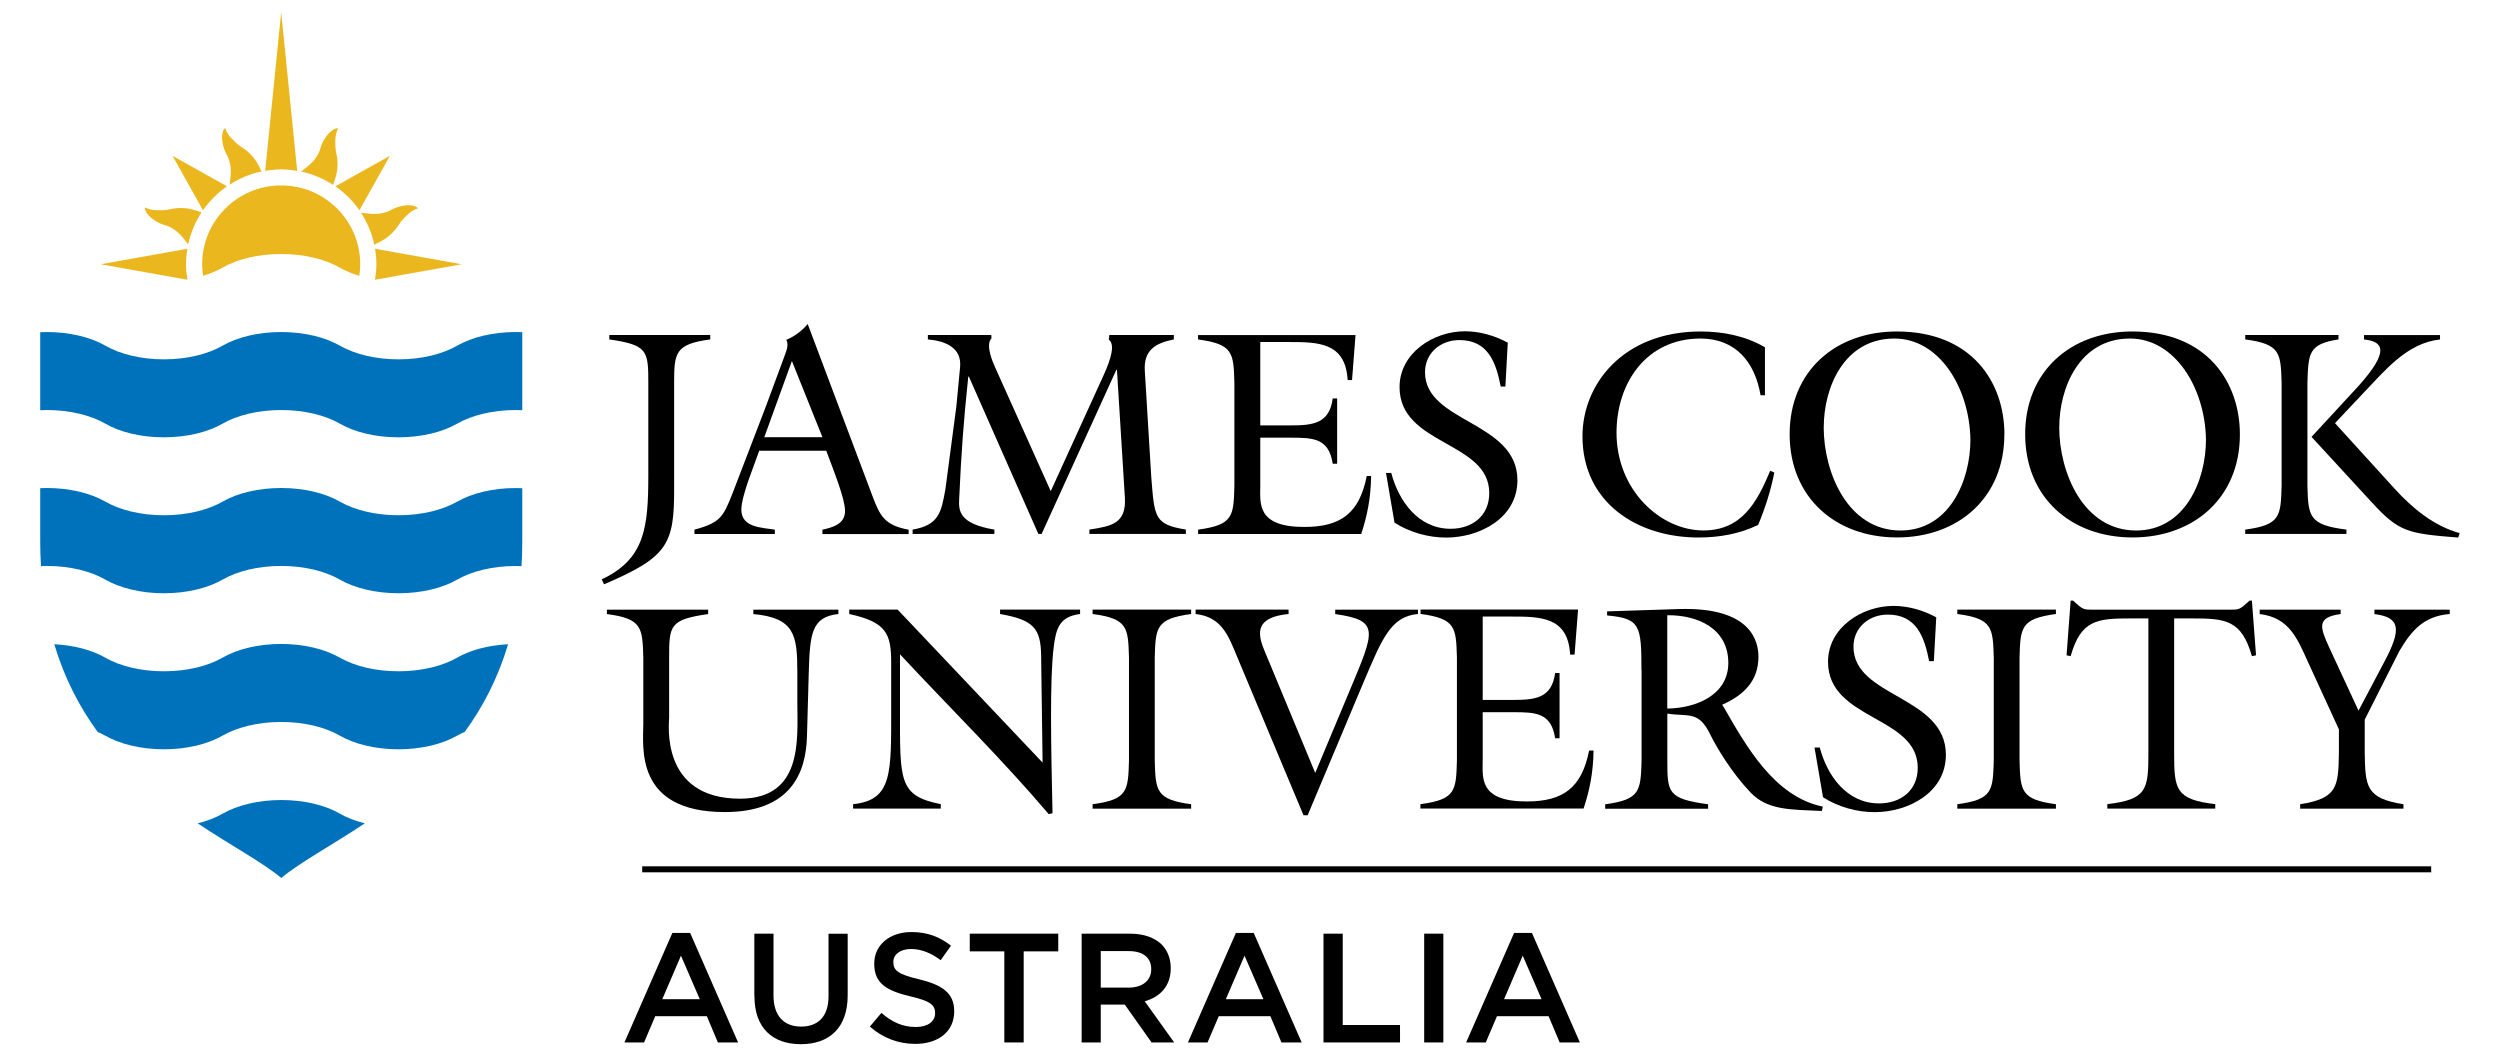 <svg width="135" height="57" viewBox="0 0 135 57" fill="none" xmlns="http://www.w3.org/2000/svg">
<g clip-path="url(#clip0_747_40465)">
<path d="M35.009 20.682C35.009 18.946 34.978 18.628 32.902 18.329V18.09H38.353V18.329C36.451 18.581 36.403 19.056 36.403 20.682V26.339C36.419 29.406 36.056 30.083 32.618 31.552L32.492 31.285C34.82 30.196 35.009 28.491 35.009 25.647V20.685V20.682Z" fill="black"/>
<path d="M41.001 24.331C40.733 25.121 40.033 26.766 40.033 27.525C40.033 28.487 41.127 28.487 41.84 28.601V28.837H37.5V28.601C38.91 28.22 39.052 27.905 39.544 26.672L41.332 22.013L42.285 19.439C42.427 19.027 42.632 18.649 42.458 18.351C42.887 18.174 43.282 17.891 43.616 17.498L47.101 26.754C47.527 27.908 47.798 28.365 49.066 28.604V28.84H44.411V28.604C44.966 28.478 45.632 28.302 45.632 27.594C45.632 26.93 45.029 25.445 44.616 24.338H41.004L41.001 24.331ZM42.761 19.499L41.272 23.608H44.411L42.764 19.499H42.761Z" fill="black"/>
<path d="M56.738 26.528L59.605 20.239C60.002 19.37 60.223 18.581 59.873 18.341L59.905 18.09H63.387V18.329C62.374 18.533 61.756 18.914 61.819 20.018L62.169 25.769C62.343 27.965 62.343 28.315 64.037 28.598V28.834H58.826V28.598C60.047 28.409 60.819 28.264 60.744 26.874L60.315 19.971H60.283L56.246 28.834H56.072L52.319 20.336H52.287C52.032 22.752 51.906 24.508 51.795 26.952C51.764 27.569 51.779 28.28 53.697 28.598V28.834H49.281V28.598C50.691 28.359 50.83 27.679 51.054 26.402L51.641 21.963L51.846 19.814C51.94 18.769 51.038 18.408 50.105 18.329V18.09H53.527L53.543 18.263C53.193 18.625 53.621 19.575 53.732 19.826L56.741 26.524L56.738 26.528Z" fill="black"/>
<path d="M64.695 28.6C66.597 28.345 66.613 27.873 66.657 26.246V20.684C66.613 19.058 66.597 18.583 64.695 18.331V18.092H73.199L73.01 20.524H72.773C72.66 18.488 71.187 18.469 69.591 18.469H68.055V22.971H69.701C70.89 22.971 71.792 22.877 71.966 21.518H72.206V25.041H71.966C71.761 23.654 70.89 23.635 69.701 23.635H68.055V26.227C68.055 27.159 67.831 28.455 70.43 28.455C72.426 28.455 73.407 27.7 73.805 25.705H74.041C74.025 26.907 73.82 27.886 73.505 28.836H64.698V28.6H64.695Z" fill="black"/>
<path d="M81.291 20.874H81.039C80.786 19.594 80.373 18.364 78.805 18.364C77.79 18.364 76.951 19.059 76.951 20.104C76.951 22.834 81.941 22.74 81.941 25.933C81.941 27.969 79.913 29.029 78.093 29.029C77.124 29.029 76.112 28.743 75.304 28.224L74.844 25.537H75.128C75.525 27.053 76.585 28.554 78.329 28.554C79.499 28.554 80.42 27.859 80.42 26.625C80.42 23.813 75.576 24.067 75.576 20.906C75.576 19.056 77.411 17.889 79.105 17.889C79.913 17.889 80.72 18.125 81.42 18.505L81.291 20.874Z" fill="black"/>
<path d="M95.31 21.345H95.07C94.771 19.558 93.723 18.281 91.825 18.281C88.926 18.281 87.292 20.65 87.292 23.368C87.292 26.483 89.683 28.644 91.982 28.644C94.055 28.644 94.878 27.128 95.591 25.423L95.815 25.517C95.622 26.483 95.323 27.43 94.941 28.345C93.928 28.836 92.834 29.025 91.708 29.025C88.396 29.025 85.453 27.128 85.453 23.557C85.453 20.744 87.655 17.9 91.837 17.9C93.042 17.9 94.26 18.14 95.307 18.753V21.345H95.31Z" fill="black"/>
<path d="M108.235 23.463C108.235 26.86 105.766 29.022 102.438 29.022C99.11 29.022 96.641 26.857 96.641 23.447C96.641 20.037 99.114 17.9 102.425 17.9C106.482 17.9 108.239 20.65 108.239 23.463M98.48 23.069C98.48 25.517 99.779 28.647 102.63 28.647C105.242 28.647 106.403 25.992 106.403 23.733C106.352 20.936 104.722 18.281 102.299 18.281C99.574 18.281 98.483 20.933 98.483 23.066" fill="black"/>
<path d="M120.954 23.463C120.954 26.86 118.484 29.022 115.157 29.022C111.829 29.022 109.359 26.857 109.359 23.447C109.359 20.037 111.832 17.9 115.144 17.9C119.197 17.9 120.954 20.65 120.954 23.463ZM111.198 23.069C111.198 25.517 112.498 28.647 115.349 28.647C117.964 28.647 119.122 25.992 119.122 23.733C119.074 20.936 117.44 18.281 115.018 18.281C112.296 18.281 111.201 20.933 111.201 23.066" fill="black"/>
<path d="M124.601 26.244C124.649 27.871 124.665 28.346 126.708 28.598V28.834H121.242V28.598C123.144 28.346 123.16 27.871 123.207 26.244V20.682C123.16 19.056 123.144 18.581 121.242 18.329V18.09H126.279V18.329C124.665 18.581 124.649 19.056 124.601 20.682V26.244ZM131.761 18.093V18.332C129.954 18.521 128.752 20.053 127.579 21.27L126.09 22.85L129.307 26.389C130.273 27.446 131.414 28.396 132.821 28.79L132.742 29.029C129.986 28.808 129.544 28.73 128.052 27.1L124.822 23.592L127.374 20.827C129.036 18.965 128.721 18.442 127.658 18.332V18.093H131.761Z" fill="black"/>
<path d="M45.274 32.92V33.156C43.832 33.313 43.737 34.2 43.674 36.283L43.577 39.744C43.529 41.785 42.659 43.852 39.142 43.852C34.234 43.852 34.739 40.313 34.739 39.052V35.512C34.691 33.883 34.675 33.411 32.773 33.159V32.923H38.24V33.159C36.164 33.458 36.133 33.776 36.133 35.512V38.75C36.133 39.052 35.625 43.129 39.965 43.129C43.387 43.129 43.056 39.873 43.056 37.944V36.286C43.056 34.279 42.898 33.364 40.681 33.159V32.923H45.274V32.92Z" fill="black"/>
<path d="M56.3 41.181L56.221 35.415C56.205 33.914 55.795 33.471 54.004 33.156V32.92H58.325V33.156C57.233 33.297 57.028 33.898 56.902 34.927C56.678 36.664 56.76 40.474 56.836 43.915L56.631 43.963C54.095 40.977 51.278 38.212 48.6 35.333V38.243C48.6 42.16 48.506 42.965 50.802 43.425V43.664H46.068V43.425C48.206 43.204 48.124 41.751 48.124 38.168V35.795C48.124 34.216 47.872 33.599 45.859 33.156V32.92H48.474L56.3 41.181Z" fill="black"/>
<path d="M62.356 41.075C62.403 42.701 62.422 43.176 64.321 43.428V43.667H59V43.428C60.899 43.176 60.918 42.701 60.965 41.075V35.512C60.918 33.883 60.902 33.411 59 33.156V32.92H64.321V33.156C62.422 33.411 62.403 33.883 62.356 35.512V41.075Z" fill="black"/>
<path d="M76.571 32.92V33.156C75.082 33.285 74.621 34.531 73.64 36.821L70.612 44.026H70.391L66.811 35.481C66.335 34.326 65.972 33.313 64.562 33.156V32.92H69.584V33.156C67.351 33.376 68.079 34.641 68.49 35.638L71.022 41.738L72.893 37.268C74.252 34.027 74.508 33.508 72.101 33.159V32.923H76.567L76.571 32.92Z" fill="black"/>
<path d="M76.709 43.424C78.611 43.172 78.627 42.697 78.674 41.071V35.508C78.627 33.879 78.611 33.407 76.709 33.152V32.916H85.216L85.027 35.348H84.787C84.677 33.309 83.201 33.294 81.602 33.294H80.066V37.796H81.712C82.898 37.796 83.803 37.701 83.977 36.342H84.216V39.866H83.977C83.772 38.475 82.898 38.459 81.712 38.459H80.066V41.052C80.066 41.983 79.842 43.279 82.441 43.279C84.434 43.279 85.418 42.521 85.812 40.529H86.052C86.036 41.731 85.831 42.71 85.513 43.66H76.703V43.421L76.709 43.424Z" fill="black"/>
<path d="M88.638 36.173C88.638 33.757 88.56 33.395 86.784 33.235V33.014L90.648 32.889C94.638 32.763 94.956 34.704 94.956 35.465C94.956 36.793 94.133 37.551 92.994 38.058L93.073 38.168C94.294 40.298 95.811 43.016 98.429 43.557L98.382 43.793C96.701 43.714 95.467 43.761 94.549 42.815C93.502 41.723 92.682 40.335 92.348 39.653C91.714 38.341 91.143 38.721 90.036 38.533V41.078C90.036 42.815 90.067 43.132 92.237 43.431V43.67H86.68V43.431C88.579 43.179 88.594 42.704 88.645 41.078V36.179L88.638 36.173ZM90.033 38.262C91.553 38.246 93.329 37.551 93.329 35.799C93.329 33.949 91.695 33.206 90.033 33.222V38.262Z" fill="black"/>
<path d="M104.425 35.701H104.173C103.921 34.421 103.507 33.188 101.94 33.188C100.927 33.188 100.088 33.883 100.088 34.927C100.088 37.661 105.078 37.567 105.078 40.76C105.078 42.796 103.05 43.856 101.23 43.856C100.265 43.856 99.249 43.573 98.442 43.05L97.984 40.367H98.268C98.666 41.883 99.725 43.384 101.47 43.384C102.64 43.384 103.558 42.689 103.558 41.459C103.558 38.646 98.713 38.898 98.713 35.736C98.713 33.886 100.549 32.719 102.243 32.719C103.053 32.719 103.861 32.955 104.558 33.335L104.428 35.704L104.425 35.701Z" fill="black"/>
<path d="M109.055 41.075C109.102 42.701 109.118 43.176 111.02 43.428V43.667H105.695V43.428C107.6 43.176 107.613 42.701 107.664 41.075V35.512C107.613 33.883 107.6 33.411 105.695 33.156V32.92H111.02V33.156C109.118 33.411 109.102 33.883 109.055 35.512V41.075Z" fill="black"/>
<path d="M121.476 32.432H121.602L121.826 35.386L121.602 35.433C121.047 33.473 120.179 33.394 118.356 33.394H117.404V40.693C117.404 42.65 117.498 43.172 119.624 43.424V43.663H113.795V43.424C115.918 43.172 116.013 42.65 116.013 40.693V33.394H115.063C113.24 33.394 112.37 33.473 111.815 35.433L111.594 35.386L111.815 32.432H111.944L112.102 32.573C112.499 32.935 112.562 32.922 113.083 32.922H120.337C120.858 32.922 120.921 32.938 121.318 32.573L121.476 32.432Z" fill="black"/>
<path d="M132.287 32.92V33.156C130.909 33.266 130.228 34.024 129.562 35.163L127.695 38.86V40.65C127.726 42.465 127.758 43.113 129.786 43.428V43.667H124.209V43.428C126.237 43.113 126.269 42.465 126.301 40.65V39.385L124.654 35.799C124.052 34.471 123.623 33.351 122.023 33.159V32.923H126.395V33.159C125.096 33.335 125.269 33.854 125.777 34.962L127.36 38.375L128.739 35.767C129.72 33.936 129.594 33.335 128.218 33.159V32.923H132.287V32.92Z" fill="black"/>
<path d="M34.68 46.781H131.284V47.105H34.68V46.781Z" fill="black"/>
<path d="M36.308 50.377H37.267L39.857 56.292H38.766L38.169 54.873H35.384L34.779 56.292H33.719L36.308 50.377ZM37.788 53.957L36.772 51.607L35.763 53.957H37.788Z" fill="black"/>
<path d="M40.734 53.797V50.418H41.769V53.759C41.769 54.851 42.33 55.436 43.258 55.436C44.185 55.436 44.74 54.882 44.74 53.8V50.421H45.775V53.75C45.775 55.505 44.781 56.386 43.245 56.386C41.709 56.386 40.741 55.505 40.741 53.8" fill="black"/>
<path d="M46.972 55.436L47.596 54.697C48.158 55.181 48.722 55.458 49.454 55.458C50.095 55.458 50.495 55.166 50.495 54.719V54.703C50.495 54.285 50.262 54.058 49.167 53.806C47.915 53.505 47.209 53.133 47.209 52.051V52.032C47.209 51.025 48.047 50.33 49.218 50.33C50.076 50.33 50.754 50.591 51.353 51.069L50.798 51.85C50.268 51.456 49.738 51.246 49.199 51.246C48.593 51.246 48.24 51.557 48.24 51.944V51.957C48.24 52.413 48.508 52.614 49.634 52.882C50.88 53.184 51.527 53.627 51.527 54.599V54.618C51.527 55.716 50.659 56.37 49.423 56.37C48.524 56.37 47.675 56.059 46.969 55.433" fill="black"/>
<path d="M54.234 51.374H52.367V50.418H57.146V51.374H55.279V56.292H54.234V51.374Z" fill="black"/>
<path d="M58.406 50.418H61.031C61.772 50.418 62.352 50.638 62.731 51.003C63.043 51.324 63.22 51.761 63.22 52.271V52.29C63.22 53.253 62.639 53.835 61.816 54.071L63.406 56.292H62.185L60.737 54.247H59.441V56.292H58.409V50.418H58.406ZM60.955 53.331C61.696 53.331 62.166 52.941 62.166 52.346V52.331C62.166 51.702 61.712 51.359 60.949 51.359H59.441V53.331H60.955Z" fill="black"/>
<path d="M66.741 50.377H67.7L70.29 56.292H69.198L68.599 54.873H65.814L65.208 56.292H64.148L66.738 50.377H66.741ZM68.224 53.957L67.205 51.607L66.195 53.957H68.224Z" fill="black"/>
<path d="M71.472 50.418H72.507V55.351H75.601V56.292H71.469V50.418H71.472Z" fill="black"/>
<path d="M76.906 50.418H77.941V56.292H76.906V50.418Z" fill="black"/>
<path d="M81.765 50.377H82.724L85.313 56.292H84.222L83.623 54.873H80.837L80.232 56.292H79.172L81.761 50.377H81.765ZM83.244 53.957L82.228 51.607L81.219 53.957H83.247H83.244Z" fill="black"/>
<path d="M24.687 27.088C23.898 27.541 22.772 27.824 21.52 27.824C20.268 27.824 19.142 27.541 18.353 27.088C17.564 26.635 16.435 26.352 15.186 26.352C13.937 26.352 12.805 26.635 12.019 27.088C11.231 27.541 10.101 27.824 8.852 27.824C7.603 27.824 6.474 27.541 5.689 27.088C4.9 26.635 3.774 26.352 2.522 26.352C2.405 26.352 2.289 26.355 2.172 26.361V29.284C2.172 29.727 2.188 30.152 2.213 30.57C2.314 30.567 2.418 30.561 2.522 30.561C3.774 30.561 4.9 30.844 5.689 31.3C6.477 31.753 7.603 32.036 8.852 32.036C10.101 32.036 11.231 31.753 12.019 31.3C12.805 30.844 13.934 30.561 15.186 30.561C16.438 30.561 17.564 30.844 18.353 31.3C19.142 31.753 20.268 32.036 21.52 32.036C22.772 32.036 23.898 31.753 24.687 31.3C25.475 30.847 26.601 30.564 27.853 30.564C27.957 30.564 28.062 30.57 28.163 30.574C28.188 30.155 28.203 29.727 28.203 29.287V26.364C28.087 26.358 27.973 26.355 27.853 26.355C26.601 26.355 25.475 26.638 24.687 27.091" fill="#0072BC"/>
<path d="M21.517 36.249C20.265 36.249 19.139 35.966 18.351 35.513C17.562 35.06 16.436 34.773 15.184 34.773C13.932 34.773 12.802 35.06 12.017 35.513C11.228 35.966 10.102 36.249 8.85 36.249C7.598 36.249 6.472 35.966 5.683 35.513C4.983 35.11 4.015 34.843 2.93 34.789C3.485 36.642 4.305 38.196 5.273 39.524C5.418 39.587 5.554 39.653 5.683 39.725C6.472 40.178 7.598 40.462 8.85 40.462C10.102 40.462 11.228 40.178 12.017 39.725C12.806 39.272 13.935 38.986 15.184 38.986C16.433 38.986 17.562 39.269 18.351 39.725C19.139 40.178 20.265 40.462 21.517 40.462C22.77 40.462 23.896 40.178 24.684 39.725C24.81 39.65 24.949 39.587 25.094 39.524C26.063 38.2 26.883 36.642 27.438 34.789C26.353 34.843 25.384 35.11 24.687 35.513C23.899 35.966 22.773 36.249 21.521 36.249" fill="#0072BC"/>
<path d="M18.355 43.937C17.567 43.484 16.441 43.201 15.189 43.201C13.937 43.201 12.807 43.487 12.022 43.937C11.643 44.158 11.183 44.334 10.672 44.46C12.489 45.671 14.167 46.561 15.189 47.411C16.211 46.558 17.889 45.668 19.702 44.46C19.191 44.331 18.731 44.158 18.352 43.937" fill="#0072BC"/>
<path d="M24.687 18.666C23.898 19.119 22.772 19.405 21.52 19.405C20.268 19.405 19.142 19.119 18.353 18.666C17.564 18.213 16.435 17.93 15.186 17.93C13.937 17.93 12.805 18.213 12.019 18.666C11.231 19.119 10.101 19.405 8.852 19.405C7.603 19.405 6.474 19.119 5.689 18.666C4.9 18.213 3.774 17.93 2.522 17.93C2.405 17.93 2.289 17.936 2.172 17.939V22.152C2.289 22.149 2.405 22.142 2.522 22.142C3.774 22.142 4.9 22.425 5.689 22.878C6.477 23.335 7.603 23.615 8.852 23.615C10.101 23.615 11.231 23.331 12.019 22.878C12.805 22.425 13.934 22.142 15.186 22.142C16.438 22.142 17.564 22.425 18.353 22.878C19.142 23.335 20.268 23.615 21.52 23.615C22.772 23.615 23.898 23.331 24.687 22.878C25.475 22.425 26.601 22.142 27.853 22.142C27.973 22.142 28.09 22.149 28.203 22.152V17.939C28.087 17.933 27.973 17.93 27.853 17.93C26.601 17.93 25.475 18.213 24.687 18.666Z" fill="#0072BC"/>
<path d="M15.184 10.013C12.828 10.013 10.916 11.92 10.916 14.27C10.916 14.484 10.938 14.692 10.967 14.893C11.358 14.777 11.711 14.626 12.017 14.453C12.803 13.999 13.932 13.716 15.184 13.716C16.436 13.716 17.562 13.999 18.351 14.453C18.654 14.629 19.01 14.777 19.401 14.893C19.433 14.688 19.452 14.481 19.452 14.27C19.452 11.92 17.543 10.013 15.184 10.013ZM9.371 11.262C9.286 11.275 9.2 11.3 9.115 11.316C8.888 11.354 8.677 11.36 8.459 11.351C8.238 11.344 7.977 11.291 7.828 11.196C7.791 11.417 8.065 11.709 8.298 11.866C8.459 11.977 8.626 12.068 8.806 12.128C8.876 12.153 8.945 12.165 9.014 12.191C9.229 12.266 9.437 12.401 9.604 12.549C9.819 12.738 9.998 12.98 10.162 13.191C10.295 12.571 10.544 11.989 10.882 11.47C10.658 11.391 10.412 11.303 10.147 11.262C9.91 11.225 9.633 11.222 9.368 11.262M24.934 14.27L20.25 13.433C20.297 13.707 20.325 13.987 20.325 14.27C20.325 14.553 20.294 14.833 20.25 15.107L24.934 14.27ZM10.118 13.433L5.438 14.27L10.121 15.107C10.077 14.833 10.046 14.556 10.046 14.27C10.046 13.984 10.077 13.704 10.118 13.433ZM21.429 12.294C21.483 12.222 21.524 12.146 21.574 12.077C21.704 11.889 21.852 11.738 22.01 11.59C22.174 11.439 22.395 11.291 22.568 11.253C22.436 11.074 22.035 11.055 21.757 11.111C21.568 11.149 21.388 11.2 21.215 11.284C21.149 11.316 21.089 11.357 21.022 11.388C20.821 11.483 20.575 11.536 20.351 11.549C20.067 11.568 19.767 11.52 19.499 11.486H19.496C19.833 12.005 20.079 12.584 20.212 13.21C20.429 13.106 20.66 12.996 20.877 12.839C21.07 12.697 21.272 12.505 21.429 12.288M12.263 10.061L9.317 8.415L10.96 11.354C11.317 10.847 11.755 10.407 12.263 10.057M19.411 11.354L21.054 8.415L18.111 10.061C18.619 10.41 19.057 10.847 19.411 11.357M16.048 9.224L15.184 0.66L14.32 9.224C14.601 9.18 14.887 9.148 15.184 9.148C15.48 9.148 15.764 9.18 16.048 9.224ZM12.191 8.258C12.222 8.324 12.263 8.384 12.295 8.45C12.393 8.654 12.446 8.897 12.459 9.117C12.478 9.403 12.434 9.702 12.399 9.966V9.973C12.916 9.636 13.5 9.387 14.127 9.258C14.023 9.041 13.916 8.812 13.755 8.598C13.616 8.406 13.421 8.204 13.206 8.05C13.134 7.997 13.058 7.956 12.986 7.906C12.799 7.773 12.645 7.626 12.497 7.471C12.348 7.308 12.197 7.088 12.162 6.911C11.979 7.044 11.967 7.443 12.02 7.72C12.058 7.912 12.109 8.091 12.194 8.261M18.199 9.249C18.234 9.013 18.24 8.736 18.199 8.469C18.187 8.384 18.162 8.302 18.146 8.214C18.108 7.987 18.102 7.777 18.108 7.559C18.117 7.339 18.168 7.075 18.266 6.93C18.045 6.896 17.752 7.169 17.594 7.402C17.483 7.563 17.392 7.726 17.332 7.909C17.307 7.975 17.294 8.05 17.269 8.116C17.193 8.33 17.054 8.541 16.909 8.708C16.717 8.919 16.477 9.101 16.26 9.261C16.884 9.4 17.468 9.645 17.988 9.985C18.067 9.759 18.152 9.516 18.196 9.252" fill="#EBB71F"/>
</g>
<defs>
<clipPath id="clip0_747_40465">
<rect width="135" height="56" fill="white" transform="translate(0 0.521)"/>
</clipPath>
</defs>
</svg>
